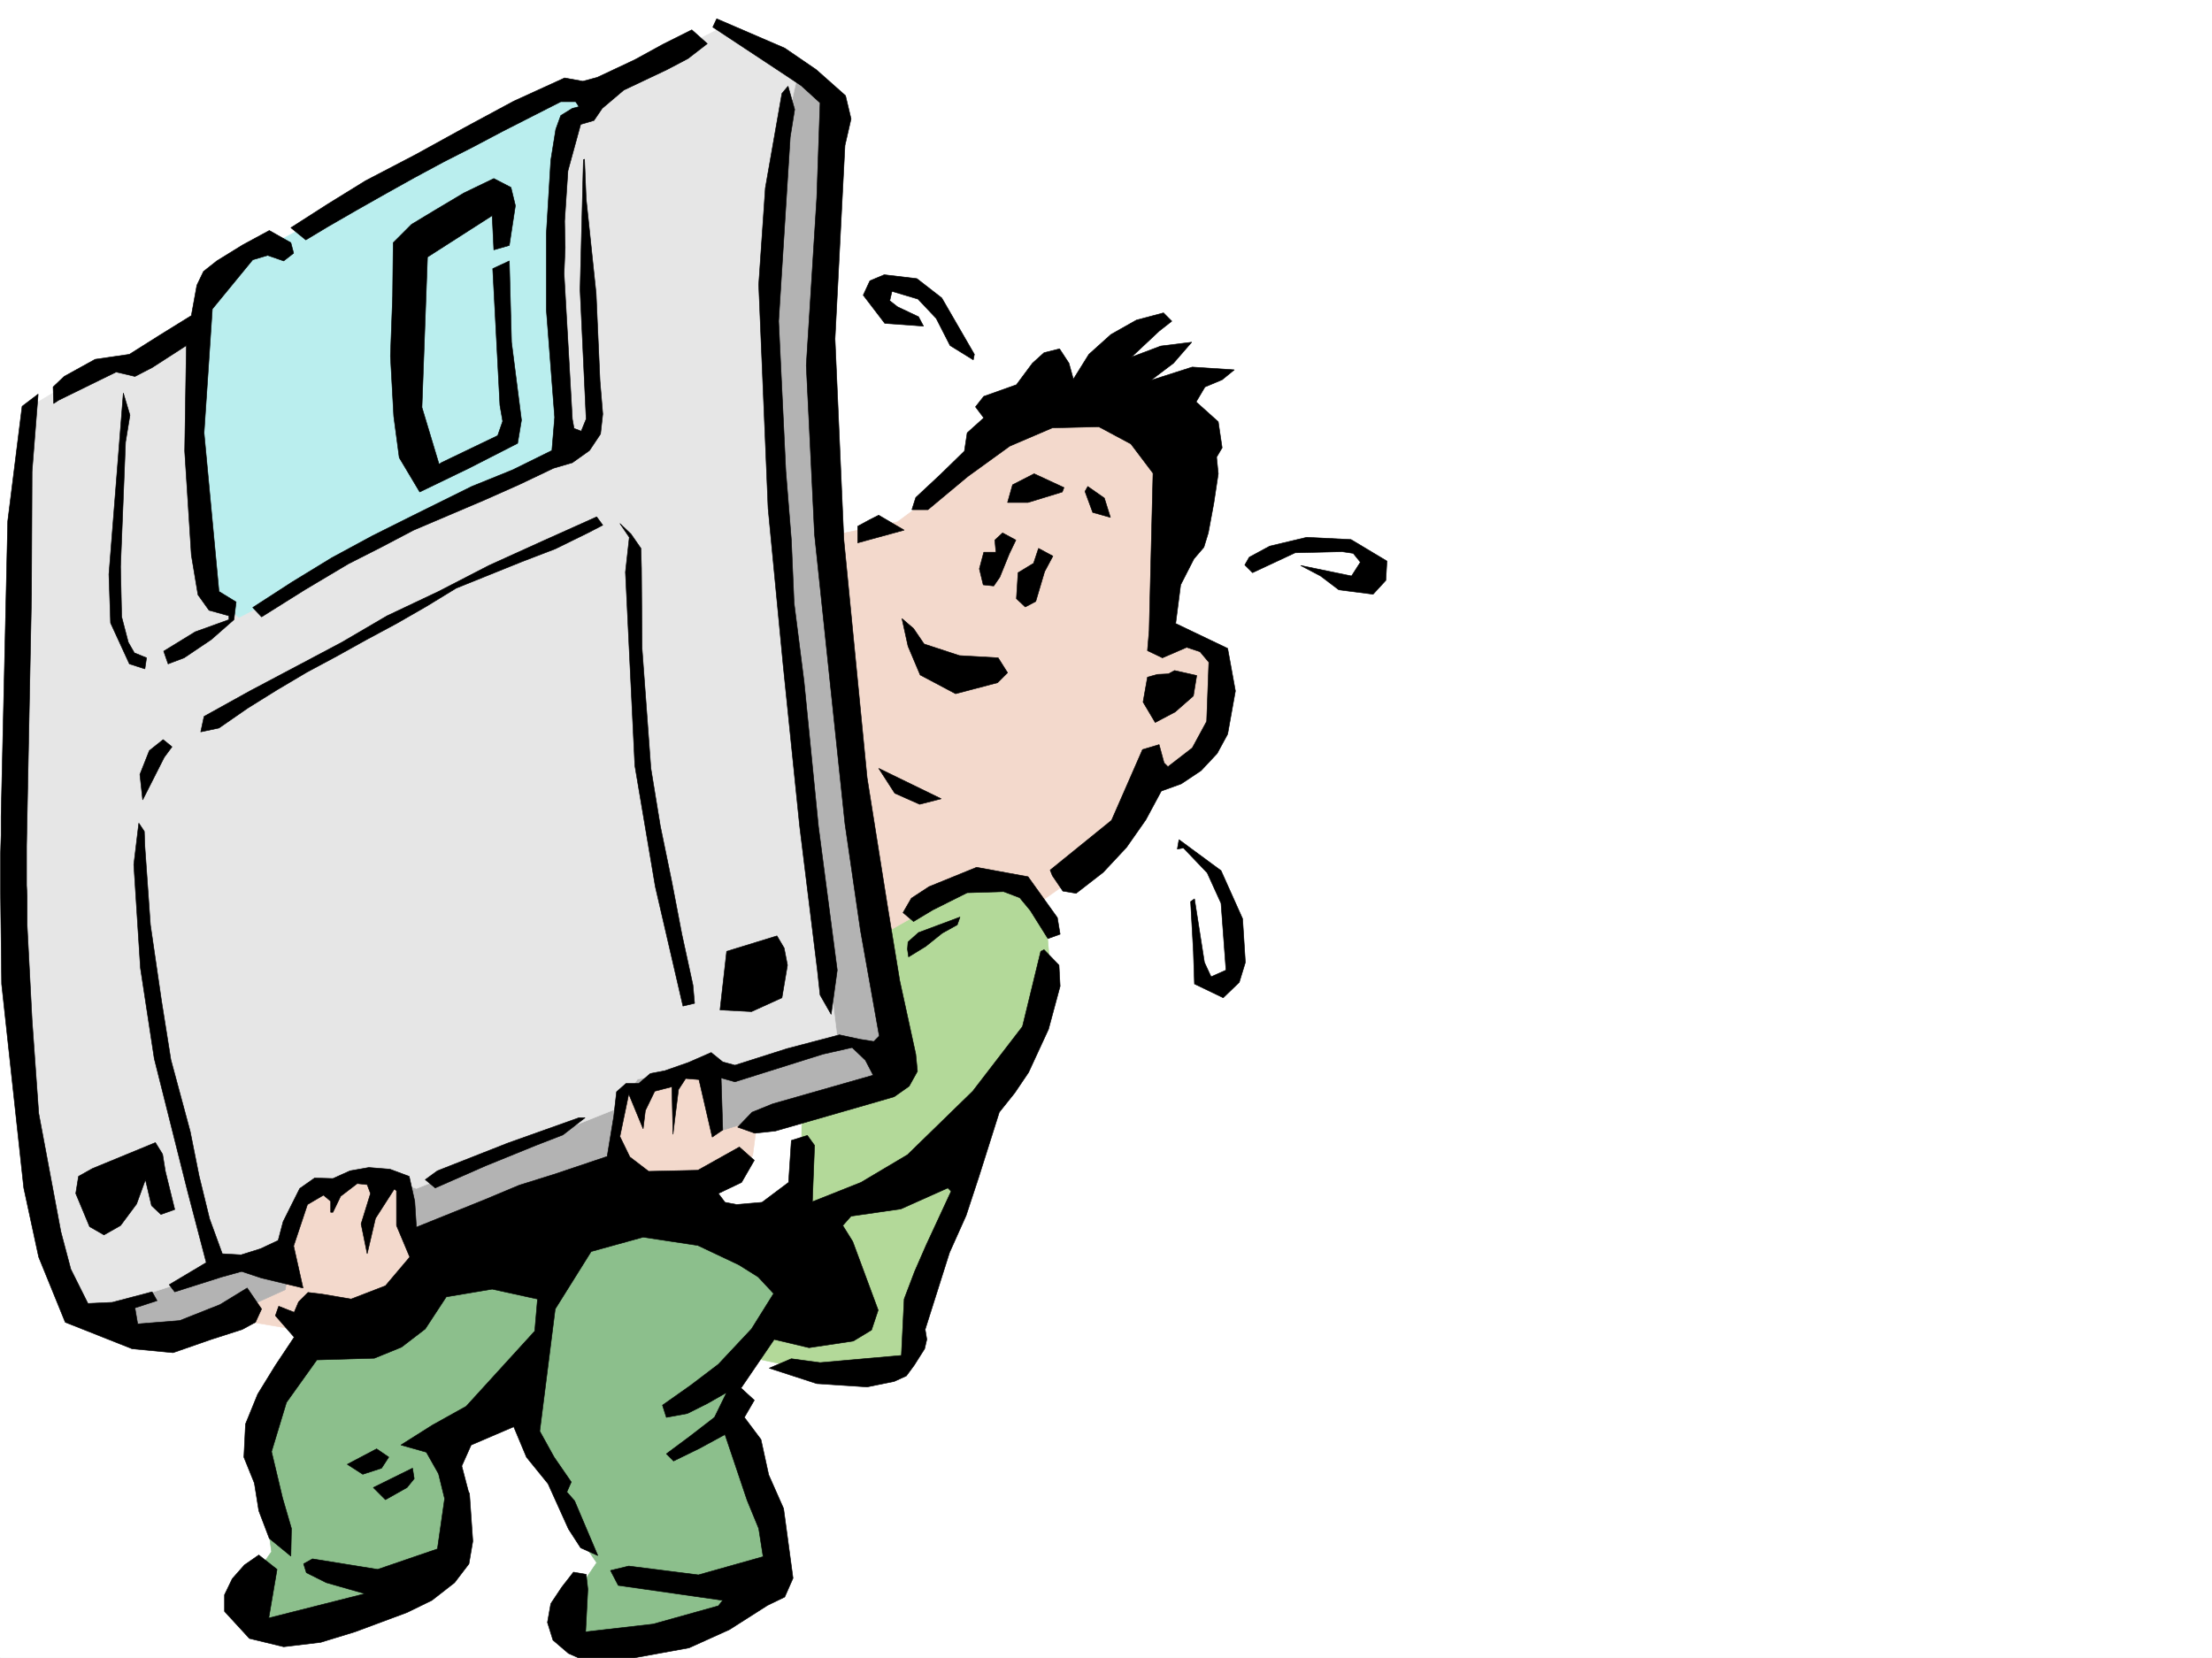 <svg xmlns="http://www.w3.org/2000/svg" width="2997.016" height="2246.668"><rect width="100%" height="100%" fill="#808080" stroke="none"/><defs><clipPath id="a"><path d="M0 0h2997v2244.137H0Zm0 0"/></clipPath></defs><path fill="#fff" d="M0 2246.297h2997.016V0H0Zm0 0"/><g clip-path="url(#a)" transform="translate(0 2.16)"><path fill="#fff" fill-rule="evenodd" stroke="#fff" stroke-linecap="square" stroke-linejoin="bevel" stroke-miterlimit="10" stroke-width=".743" d="M.742 2244.137h2995.531V-2.16H.743Zm0 0"/></g><path fill="#8cbf8c" fill-rule="evenodd" stroke="#8cbf8c" stroke-linecap="square" stroke-linejoin="bevel" stroke-miterlimit="10" stroke-width=".743" d="m427.09 1787.887-81.68 152.058 22.48 162.54-44.222 62.913 11.262 37.458 59.16 10.476 207.543-80.894 17.984-55.407-7.469-115.383 96.657-59.16 51.691 144.555 47.934 70.418-55.442 81.64 41.211 32.962 99.664-7.508 170.086-92.117-14.23-77.891-55.446-125.82 10.48-26.239-10.48-36.715 95.875-118.316-36.714-59.195-229.989-51.653zm0 0"/><path fill="#b3d999" fill-rule="evenodd" stroke="#b3d999" stroke-linecap="square" stroke-linejoin="bevel" stroke-miterlimit="10" stroke-width=".743" d="m1168.074 1236.617 173.836-62.914 74.176 59.16 7.508 88.403-148.348 373.757-36.715 122.813-15.015 36.715-100.368 7.508L1001 1835.824l96.656-110.847-203.793-85.395Zm0 0"/><path fill="#fff" fill-rule="evenodd" stroke="#fff" stroke-linecap="square" stroke-linejoin="bevel" stroke-miterlimit="10" stroke-width=".743" d="m1004.754 1517.512 81.68-11.262-3.754 119.098-44.223 36.715-89.148-18.727-22.48-59.16zm0 0"/><path fill="#f3d9cc" fill-rule="evenodd" stroke="#f3d9cc" stroke-linecap="square" stroke-linejoin="bevel" stroke-miterlimit="10" stroke-width=".743" d="m412.074 1591.645-92.156 196.242 110.887 18.73 140.875-59.16 44.222-118.355-59.195-62.91zm537.235-177.516L797.21 1465.82l44.965 155.774 95.87-3.715 81.68-51.688 11.262-85.394zM1401.11 570l-185.06 137.086-89.187 18.687 56.223 547.559 143.852-81.64 77.925 33.702 99.625-70.418 59.942-96.617 66.703-29.207 29.21-100.37-25.456-62.91h-66.703l40.468-229.208-110.886-89.148zm0 0"/><path fill="#b3b3b3" fill-rule="evenodd" stroke="#b3b3b3" stroke-linecap="square" stroke-linejoin="bevel" stroke-miterlimit="10" stroke-width=".743" d="m1056.441 84.652 81.68 63.653-29.246 244.18 33 551.273 85.394 510.84-251.722 77.886-15.016-88.402-118.355 32.961-11.262 114.602-274.207 85.394-11.262-85.394-136.343-11.223-22.48 167.035-163.36 74.133-118.356-56.188zm0 0"/><path fill="#e6e6e6" fill-rule="evenodd" stroke="#e6e6e6" stroke-linecap="square" stroke-linejoin="bevel" stroke-miterlimit="10" stroke-width=".743" d="m253.25 451.645-85.434 51.69-29.207-11.222-104.164 62.91-21.699 752.012 51.691 373.758 40.47 103.34 281.714-92.121 32.961-89.106 37.457 7.465 29.207-14.973 44.965 3.754 32.965 11.22 270.492-107.837 29.207-40.469 92.941-14.976 51.692 3.754 125.863-44.184-66.668-540.789-29.246-455.398 17.984-199.254L1082.68 92.12 971.793 40.43 771.715 140.8Zm0 0"/><path fill="#baeeee" fill-rule="evenodd" stroke="#baeeee" stroke-linecap="square" stroke-linejoin="bevel" stroke-miterlimit="10" stroke-width=".743" d="m771.715 114.602-400.07 214.972-99.665 51.692-11.222 285.351 21.699 132.586 41.211 37.457 444.336-229.945-15.016-210.477 3.754-214.968 40.469-40.47zm0 0"/><path fill-rule="evenodd" stroke="#000" stroke-linecap="square" stroke-linejoin="bevel" stroke-miterlimit="10" stroke-width=".743" d="m971.047 25.453 92.16 39.727 42.7 29.207 39.683 35.191 7.508 31.477-8.25 35.93-13.489 262.167 12.004 272.645 31.473 322.066 27.723 174.504 16.46 100.367 21.743 99.63 2.265 23.222-11.261 20.215-20.215 14.234-23.223 6.766-137.867 39.683-27.723 2.973-23.226-8.21 19.472-20.216 27.723-11.262 136.379-38.94-10.516-20.216-17.988-17.242-39.684 8.992-119.14 37.457-18.727-5.238 2.227 70.418-14.23 9.734-17.985-77.925-17.988-1.485-9.735 14.977-5.242 41.953-2.226 18.727-1.524-64.434-23.226 6.02-12.707 26.195-3.012 24.715-19.473-47.196-12.004 57.672 13.492 27.723 25.493 19.473 66.664-1.489 56.187-31.473 20.254 17.985-17.242 29.95-31.477 15.015 8.993 11.965 15.718 3.011 34.485-3.011 35.972-26.98 3.754-56.892 21.703-6.761 9.735 13.488-2.973 76.402 65.922-26.238 31.477-18.727 31.476-18.69 88.406-86.138 67.407-87.66 24.75-101.855 4.496-2.23 20.215 20.956 1.527 28.465-15.758 58.414-26.98 58.418-18.727 27.723-20.96 26.234-27.72 87.625-17.246 52.43-22.48 50.168-32.961 104.121 2.226 13.492-2.968 12.707-14.235 22.48-10.515 14.235-16.465 7.508-36.715 7.465-68.188-4.496-64.437-20.957 29.988-12.747 38.945 5.239 110.145-9.735 3.754-76.402 14.23-37.418 15.72-35.973 33.702-72.648-4.457-4.496-63.691 28.465-67.45 9.738-11.222 12.746 13.492 21.7 34.445 92.902-8.992 26.941-24.71 14.973-59.942 8.992-47.23-11.219-44.926 65.922 17.984 16.461-13.488 23.227 22.48 29.949 10.48 47.937 20.216 45.707 12.746 94.348-11.223 25.492-23.227 11.223-51.726 32.96-54.703 24.712-74.172 13.492h-75.66l-13.489-5.985-20.996-17.984-7.468-23.969 4.496-25.453 14.976-22.484 15.758-20.215 17.203 2.973 2.27 20.215-3.012 57.671 91.414-10.48 88.406-24.711 5.98-7.469-141.577-20.254-10.52-20.21 24.75-5.985 94.387 11.965 87.664-24.711-5.984-38.2-15.715-38.202-29.992-89.11-34.446 18.73-35.23 17.204-9.735-9.735 32.22-23.968 32.96-25.453 16.5-33.707-26.238 14.976-26.977 13.488-28.465 5.243-5.242-16.5 38.203-26.942 37.457-28.465 44.965-47.937 29.95-47.938-20.958-22.48-26.234-16.461-55.445-26.238-74.172-11.22-70.418 19.47-48.719 77.89-20.957 165.547 19.469 35.192 23.226 33.703-5.98 13.488 10.476 11.965 31.477 74.176-23.227-10.48-16.5-25.493-27.722-61.387-29.207-35.972-17.242-41.211-57.711 24.75-12.707 28.464 8.992 34.446 1.484 2.972 4.496 64.438-5.238 30.691-19.473 25.496-30.73 23.965-33.707 16.461-70.457 26.2-46.45 14.23-50.206 6.023-46.45-11.261-33.703-36.676v-22.48l10.477-21.743 16.5-18.687 19.472-13.492 24.711 19.472-11.222 65.922 130.36-32.96-52.43-14.974-26.981-13.492-3.754-12.004 12.004-6.722 88.406 14.23 80.938-27.723 9.734-68.148-8.25-33.707-16.5-29.207-34.45-9.734 42.7-26.98 45.707-25.454 92.902-101.895 3.754-43.44-61.425-13.45-62.211 10.476-28.465 43.442-32.215 24.71-36.715 14.977-77.93 2.266-41.21 57.676-20.215 66.664 14.976 62.91 12.004 41.176-.781 37.457-29.207-23.969-14.235-37.457-5.98-37.461-14.234-35.188 2.23-44.925 16.5-40.469 23.969-38.945 25.453-38.2-25.453-29.207 4.496-12.746 20.957 8.25 6.02-14.234 12.746-12.707 18.73 2.23 39.688 6.723 46.449-17.945 32.96-38.946-17.945-42.695v-47.195l-3.011-2.266-25.493 39.723-11.222 47.937-8.25-40.468 12.746-41.172-4.496-12.004-13.488-1.485-22.485 17.204-10.476 21.738h-3.012v-14.973l-9.735-8.25-21.742 12.746-18.726 56.149 12.746 56.93-56.188-13.493-26.98-8.953-26.977 7.469-63.695 20.215-7.469-9.739 50.207-29.949-25.496-97.36-44.965-179.038-18.726-122.813-8.992-140.055 6.761-56.187 7.47 11.223.78 20.996 7.47 105.61 14.976 102.597 12.746 80.156 26.234 97.356 11.965 59.941 14.273 58.418 17.204 47.191 25.492 1.485 26.238-8.25 23.969-11.219 6.722-25.496 22.485-44.926 20.215-14.23 24.75.742 23.222-10.477 25.457-4.5 28.504 2.27 26.195 9.734 7.508 33.707 2.23 35.188 92.938-37.457 46.453-19.473 47.938-14.973 71.16-23.968 8.992-54.665 3.754-32.96 12.746-11.262h17.242l15.72-13.45 19.472-3.753 32.219-11.262 30.734-13.45 15.715 12.708 16.5 4.496 70.422-22.442 71.199-18.73 27.723 5.984 18.73 3.012 7.465-7.508-25.453-143.066-20.996-144.555-41.211-391.742-11.223-229.203 14.234-226.938 4.497-128.835-25.493-23.223-26.941-17.988-92.941-61.387zm0 0"/><path fill-rule="evenodd" stroke="#000" stroke-linecap="square" stroke-linejoin="bevel" stroke-miterlimit="10" stroke-width=".743" d="M937.305 40.43 958.3 59.16l-26.235 20.254-28.464 14.973-58.454 27.683-29.21 24.75-11.22 16.461-17.988 5.239-17.242 62.914-4.496 68.191.742 35.93-1.484 35.191 11.219 197.024 2.27 12.71 9.734 3.75 6.726-16.46-8.25-175.286 4.496-176.027 1.524-.742 2.23 53.918 13.488 128.094 5.243 118.355 3.754 44.926-3.012 26.976-14.977 22.446-23.226 16.5-25.453 7.468-47.23 22.48-47.196 20.958-95.13 40.469-44.222 23.226-44.222 22.446-59.16 35.226-58.454 36.676-12.004-12.707 53.215-34.445 53.918-32.961 55.485-29.993 55.445-27.683 78.668-38.942 55.445-22.484 53.176-26.234 3.754-44.926-11.223-145.297V316.086l5.98-98.887 6.727-41.914 6.766-18.73 15.715-9.735 8.996-2.265-4.496-6.727h-20.215l-39.727 20.215-39.687 20.215-39.727 20.996-39.722 20.215-38.946 20.957-38.984 21.738-39.684 22.445-38.984 22.48-29.95 17.99-20.253-16.5 50.203-32.18 50.95-31.477 67.445-35.188 66.667-36.714 66.704-35.934 68.933-31.477 24.711 4.496 19.473-5.238 50.984-23.969 38.203-20.957zm130.398 76.402 8.992 31.473-6.02 37.46-15.718 249.419 9.734 202.968 7.508 93.645 3.715 85.394 13.488 106.352 19.473 196.242 25.496 194.719-8.254 59.937-14.973-26.234-3.753-34.445-23.97-194.719-22.483-219.469-20.211-210.476-12.75-303.336 8.996-131.102 22.48-128.094zm0 0"/><path fill-rule="evenodd" stroke="#000" stroke-linecap="square" stroke-linejoin="bevel" stroke-miterlimit="10" stroke-width=".743" d="m669.078 241.91 23.227 12.004 5.98 24.711-8.21 53.922-20.997 6.02-2.226-46.45-87.665 56.188-7.507 203.71 23.226 77.145 3.012-2.23 76.402-36.715 6.762-19.473-3.754-21.699-9.734-185.023 22.48-10.477 2.973 110.105 13.488 105.61-5.238 31.437-65.922 33.703-66.703 32.22-27.723-46.454-7.469-56.144-4.496-81.645 2.973-80.895.781-72.648 24.711-24.75 32.219-19.473 38.941-23.187zm-304.195 70.422 29.207 16.5 3.754 14.23-13.492 10.481-21.7-7.508-20.254 5.98-54.699 66.669-11.222 167.777 20.214 214.973 23.227 14.23-2.973 23.969-30.734 26.98-36.715 24.711-21.738 8.25-5.985-17.242 42.7-26.2 45.707-16.5v-5.237l-26.977-7.47-14.976-20.995-8.993-53.918-8.996-140.801 2.27-143.066-46.45 29.949-23.226 11.965-25.492-5.98-77.93 38.198-6.723 4.496-.742-22.48 14.973-14.234 41.957-23.184 46.45-6.766 42.698-26.941 41.211-25.492 7.504-41.172 8.996-18.73 17.985-14.231 35.191-21.738zm833.18 59.938 44.183 5.242 33.742 26.195 44.184 76.402-1.484 7.508-31.477-19.472-18.73-36.715-24.711-26.196-35.227-10.52-3.012 12.747 10.52 8.25 28.465 13.488 6.722 12.711-52.433-3.754-29.207-38.203 8.992-19.473zm378.371 51.652 11.222 11.262-17.203 13.488-37.5 35.191 39.727-14.976 41.953-5.239-24.711 28.465-30.73 23.227 56.187-17.988 56.969 3.753-16.5 13.45-23.227 9.738-12.004 20.254 29.989 26.937 5.242 35.23-7.508 12.708 2.266 22.484-5.981 39.684-7.508 40.469-5.984 19.472-13.488 15.719-17.985 35.191-6.766 52.43 70.458 33.707 10.48 57.672-10.48 58.453-14.23 26.2-21.74 23.222-26.98 17.988-26.98 9.735-20.957 38.945-26.234 37.457-31.477 33.703-36.715 28.465-17.984-3.012-14.235-20.957-2.972-7.508 83.168-67.406 41.953-95.875 22.484-6.722 6.723 24.71 5.242 5.239 32.96-25.453 19.509-35.973 2.972-80.156-11.964-14.23-17.985-5.985-32.96 14.234-20.255-9.738 2.266-26.977 5.242-213.449-29.992-39.683-43.438-23.227-62.953 1.484-57.671 24.711-56.97 41.215-26.94 22.442-26.977 22.484h-21.742l5.242-16.461 33.703-31.477 32.219-31.437 3.754-24.75 22.48-20.215-11.219-14.976 11.219-14.231 44.223-15.719 21.699-29.207 15.758-14.234 20.957-5.238 12.75 19.472 5.98 21.7 20.996-33.704 29.953-26.941 34.485-19.469zm0 0"/><path fill-rule="evenodd" stroke="#000" stroke-linecap="square" stroke-linejoin="bevel" stroke-miterlimit="10" stroke-width=".743" d="m167.074 532.543 8.992 29.95-5.98 36.714-6.766 168.523 1.524 68.149 8.996 34.488 8.21 14.23 16.5 6.727-2.23 14.977-20.996-6.727-25.492-55.445-2.23-65.922zm-115.383 1.484-8.25 104.868-.746 167.035-6.722 340.05v53.922l.742 13.489v39.726l6.726 128.793 8.993 126.606 29.988 160.273 13.492 50.945 23.223 46.454 32.96-1.528 53.962-14.23 6.722 12.004-29.949 9.734 3.715 21.7 56.969-4.497 54.699-21.7 36.715-22.48 19.472 28.465-8.25 17.985-17.984 9.734-41.957 13.492-51.688 17.985-55.445-5.278-90.672-35.933-35.972-88.368-20.215-93.644L2.23 1333.23.742 1208.152v-50.91l.742-25.492v-25.453L10.48 706.3l19.47-155.774ZM1401.11 641.906l40.468 18.727-2.27 5.984-46.449 14.23h-27.722l6.765-23.968zm72.687 17.242 22.48 15.72 8.211 26.194-23.965-6.722-10.48-28.465zm-283.242 38.942 34.488 20.215-62.953 17.246v-22.485l16.5-8.992zm-382.125 2.23 8.254 11.262-20.215 10.477-44.223 21.703-44.965 17.242-89.148 35.933-40.469 24.711-40.43 23.223-40.468 21.742-40.47 22.48-40.468 21.704-40.469 23.969-39.687 24.71-38.98 26.977-24.712 5.242 4.497-20.96 62.168-34.485 62.207-32.922 62.171-32.96 61.465-35.973 69.676-32.961 68.191-35.192L735 733.282Zm31.476 8.993 14.977 14.234 13.488 19.469.742 26.98.785 108.582 11.965 162.54 12.746 77.925 15.72 76.402 13.487 70.38 15.016 68.933 2.227 24.71-15.72 3.755-37.456-161.797-27.723-164.024-12.746-262.168 5.238-47.191zm518.508 12.746 17.984 9.738-8.992 18.726-12.746 31.438-8.25 12.004-14.234-1.524-5.238-21.703 5.98-22.48h16.5l-1.523-16.461zm412.074 5.984 59.938 3.012 48.719 29.207-1.524 26.195-17.242 18.73-46.453-5.984-24.711-18.726-26.977-14.235 68.934 14.235 12.004-18.73-9.738-12.005-15.016-2.226L1754.77 749l-57.711 26.98-10.48-10.48 5.984-10.48 27.718-15.012zm-363.398 14.973 19.473 10.48-11.22 20.996-12.003 40.43-14.234 7.508-11.965-11.262 2.23-35.188 20.996-12.75zm-185.059 95.132 15.719 13.489 14.27 20.957 47.937 15.719 52.434 3.011 12.746 20.215-13.489 13.488-56.93 14.977-47.976-25.453-16.46-38.946zm369.379 70.418 29.988 6.727-4.496 27.723-24.75 21.699-26.98 14.23-16.461-27.68 5.984-33.706 13.489-3.754 14.976-.742zm-1370.379 93.606 12.004 9.734-10.515 14.235-29.211 57.671-3.75-34.445 12.746-32.219zm969.524 38.945 84.691 41.211-29.246 7.469-33.703-14.977zm406.835 96.613 56.97 41.957 29.206 65.18 3.754 59.156-8.25 26.98-21.738 20.958-38.945-18.73-1.485-44.18-3.754-67.41 5.239-3.754 13.492 86.136 8.992 19.473 20.215-8.992-6.727-90.633-18.726-41.176-32.219-33.703-8.25 1.489zm-274.206 37.461 69.675 12.746 39.727 55.442 3.754 22.445-16.5 5.98-23.969-38.199-14.234-17.203-21.739-8.25-49.46 1.485-46.454 23.226-26.234 15.758-14.234-12.004 11.261-19.472 23.97-15.72zm0 0"/><path fill-rule="evenodd" stroke="#000" stroke-linecap="square" stroke-linejoin="bevel" stroke-miterlimit="10" stroke-width=".743" d="m1300.7 1242.598-3.755 10.52-20.214 11.218-22.481 17.988-23.227 14.23-1.484-10.515.742-9.738 14.235-12.707zm-248.012 25.492 9.738 16.46 4.496 23.227-7.469 44.184-41.21 18.73-42.696-2.23 8.992-79.41zM784.465 1514.5h8.25l-29.992 23.227-36.715 14.23-68.149 27.723-68.191 29.949-13.492-11.223 16.504-12 95.129-37.46zm-573.91 33.703 9.734 15.719 3.754 23.227 12.707 51.687-18.727 6.726-12.71-11.964-8.25-35.192-12.004 32.926-21.739 29.246-22.441 12.707-19.512-11.222-18.73-44.926 3.754-23.227 18.73-10.515zm299.699 414.969 16.46 11.223-9.734 14.972-25.453 8.254-20.996-13.492zm48.68 26.195 2.27 14.235-9.74 12.003-29.245 16.461-16.461-16.46zm0 0"/></svg>

